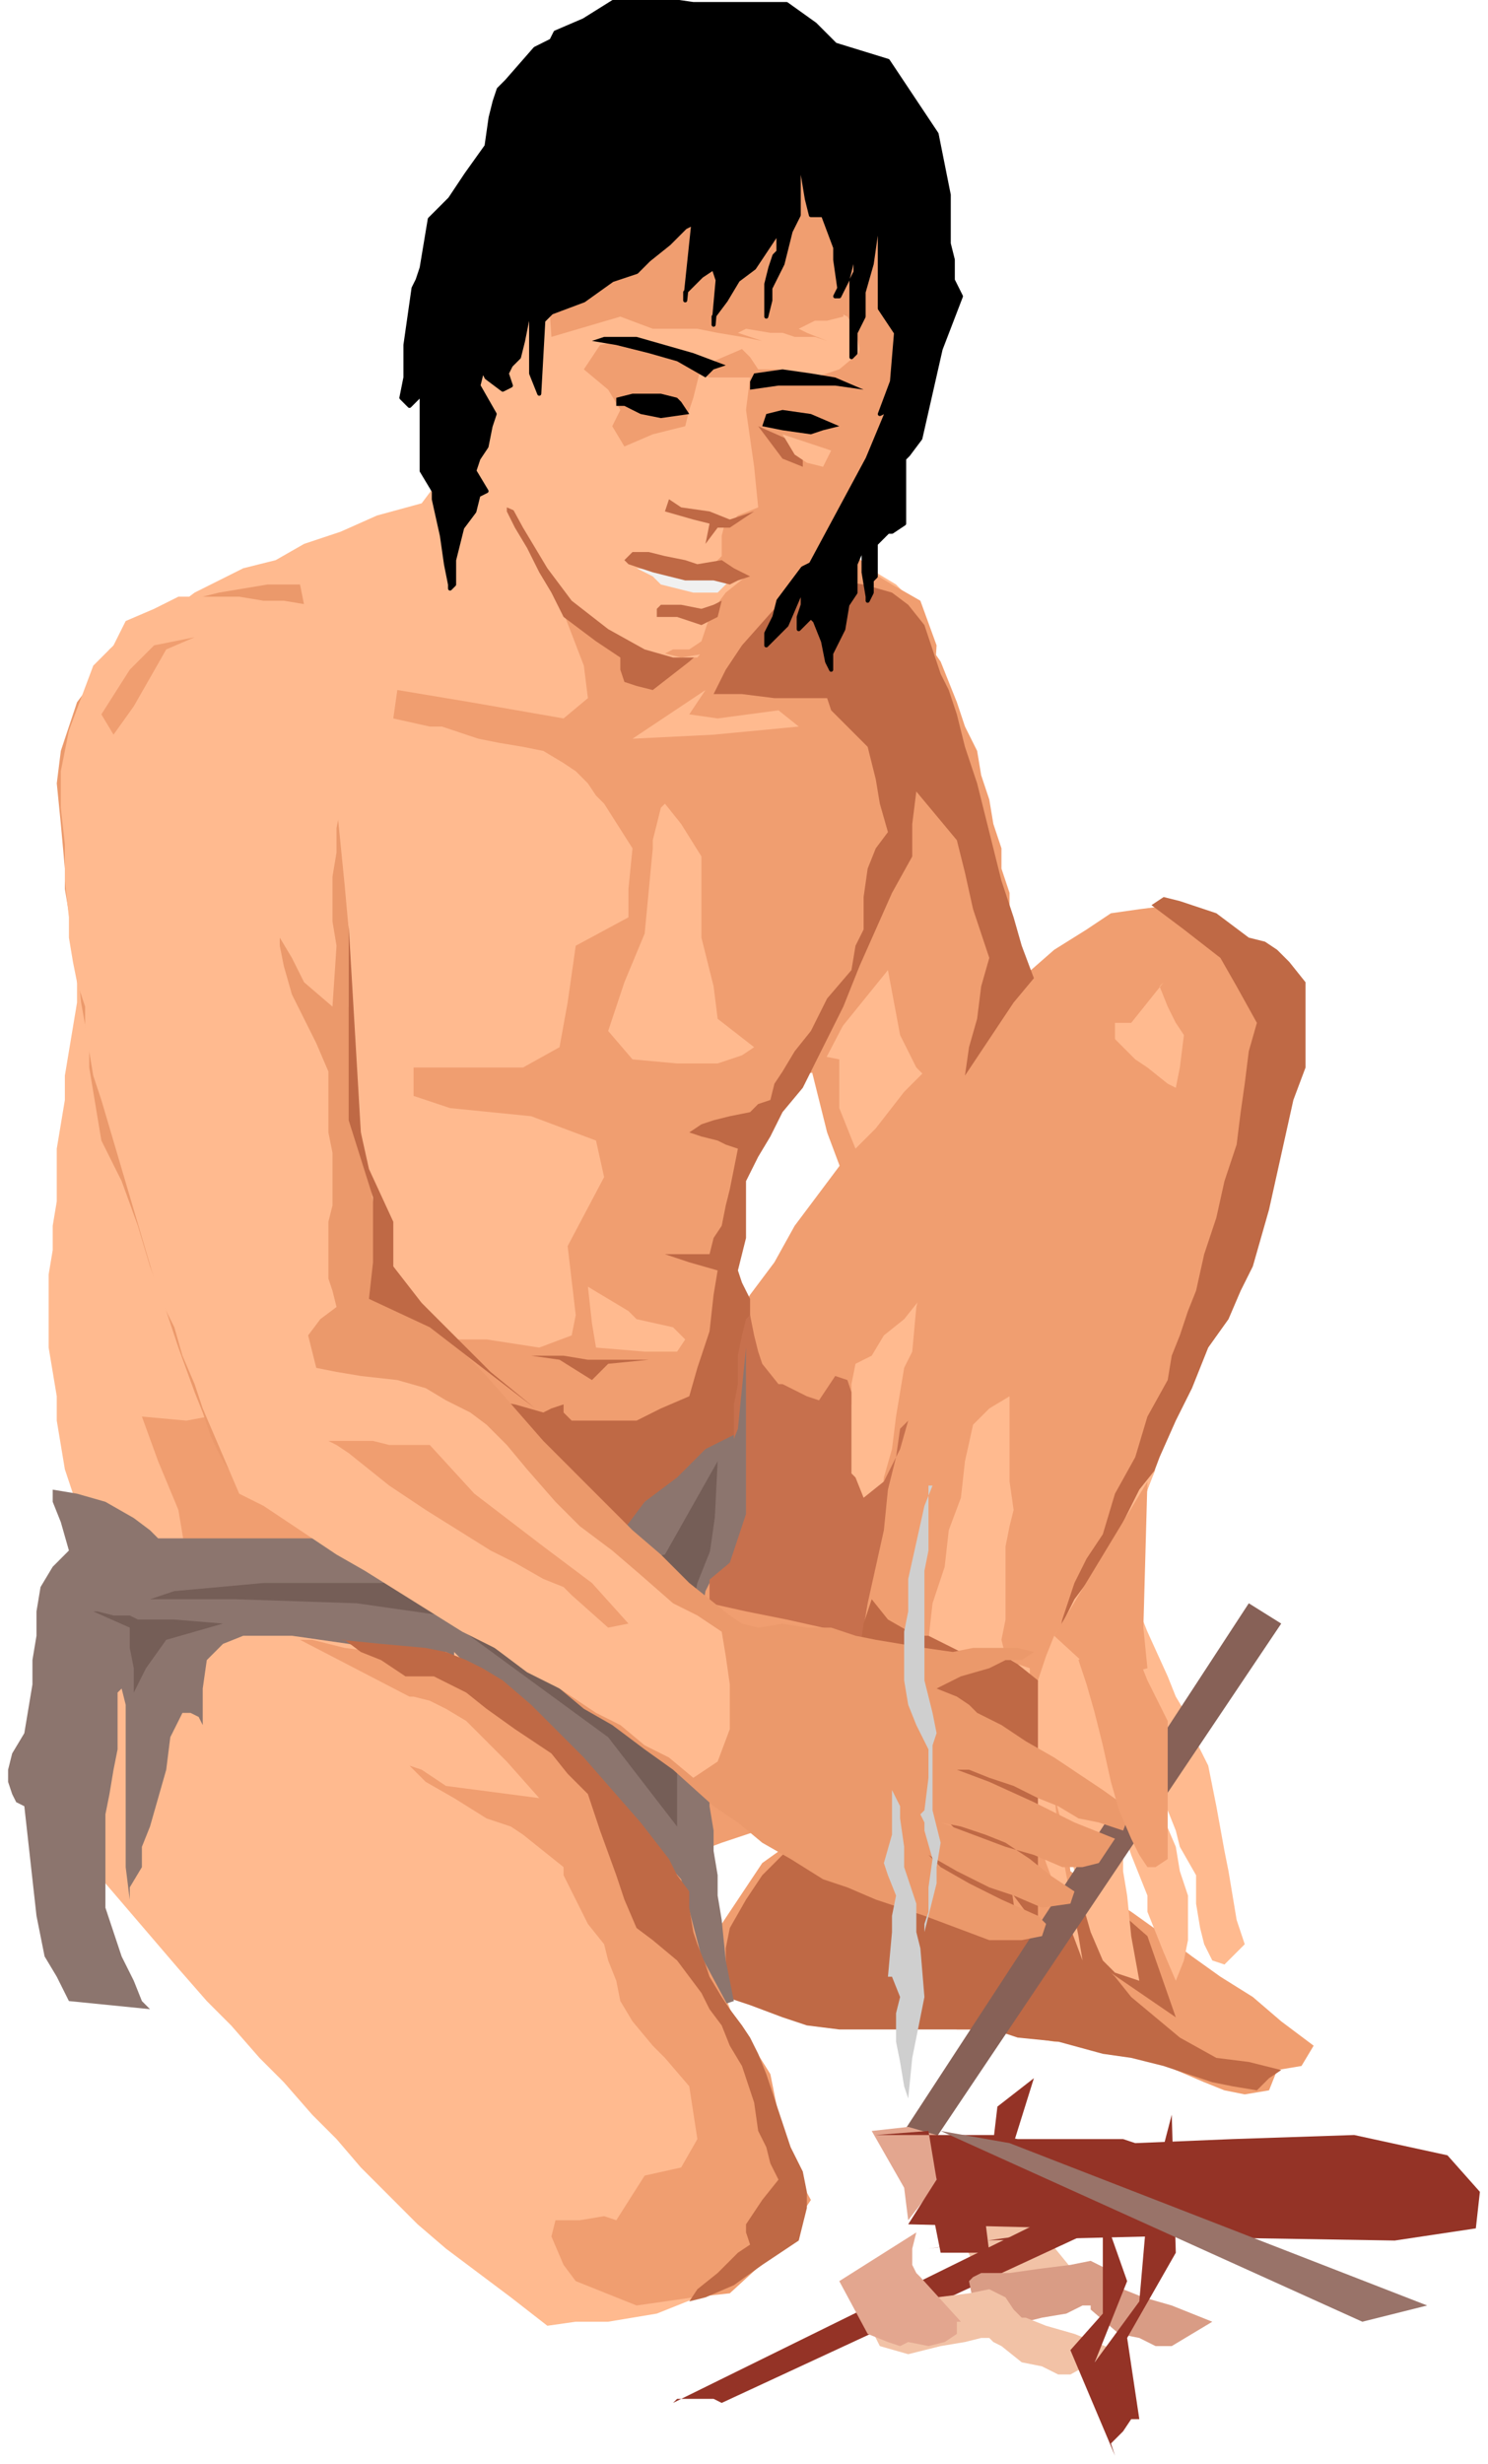 <svg xmlns="http://www.w3.org/2000/svg" fill-rule="evenodd" height="98.059" preserveAspectRatio="none" stroke-linecap="round" viewBox="0 0 367 607" width="59.248"><style>.brush1{fill:#f2c2a6}.pen1{stroke:none}.brush2{fill:#f09e70}.brush3{fill:#ffba8f}.brush4{fill:#bf6945}.brush5{fill:#8c756e}.brush6{fill:#755e57}.brush8{fill:#943326}.brush10{fill:#e3a68f}.brush12{fill:#000}</style><path class="pen1 brush1" d="m255 539-18 12 6 13 5 2 3 1 2-1 5 1 4-1 3-2v-3h1l-9-11-1-1-1-2-1-4 1-4z"/><path class="pen1 brush2" d="m200 129 9 6 10 9 6 9 7 10 2 5 2 5 2 6 3 6 1 6 2 6 1 6 2 6v5l2 6v6l2 6 1 6 1 6 1 6 2 6 1 5 2 6 1 5 2 6 4 10 6 10-4 3-3 6-4 6-3 6-4 5-3 6-3 5-1 5-8-4-6-3-6-5-4-4-5-7-3-7-3-7-2-7-3-9-3-8-2-8-2-8-4-9-3-7-3-8-3-6v-11l1-6 1-9 1-8 1-10 2-9v-10l2-10v-9l2-7 1-7 1-5v-3h1z"/><path class="pen1 brush3" d="m219 239 3 16 4 8 4 4-6 12-8 11-5-7-4-10v-12l-5-1 17-21z"/><path class="pen1 brush3" d="m134 78-3 4-3 6-4 6-4 8-5 6-3 7-5 5-3 4-11 3-9 4-9 3-7 4-8 2-6 3-6 3-4 3-9 6-6 9-3 6v7l-1 8 1 10-1 6-1 7-1 6-1 7-1 6-1 7-1 6v7l-1 6-1 6-1 6v6l-1 6-1 6v13l-1 6v6l-1 6v18l1 6 1 6v6l1 6 1 6 2 6 1 6 2 7 2 7 3 7 6-1 7-1 6-1h7l6-1h21l6-1 7-1 6-1h7l6-1h21l5-3 5-1 4-2 5-1 4-2 5-1 5-1 6-1v-9l3-8 1-11v-16l1-7 1-7 2-7v-8l1-6 1-7 2-6 2-4 3-4 4-5 4-5 4-7 4-7 4-8 5-8 3-9 4-9 3-9 3-8 1-9 2-8v-8l1-6v-11l-2-5-1-3-6-6-5-3-7-3h-6l-5 1-1 4-2-6 1-5 2-4 4-3 5-7 2-6-6 2-6 2-5 2-4 3-9 2-8 1-9-4-9-8-5-7-5-7-3-5-2-5-2-5-2-5z"/><path class="pen1 brush2" d="m139 151 5 13 1 8-6 5-23-4-18-3-1 7 9 2h3l9 3 5 1 6 1 5 1 5 3 3 2 3 3 2 3 2 2 7 11-1 10v7l-13 7-2 14-2 11-9 5h-27v7l9 3 20 2 16 6 2 9-9 17 2 17-1 5-8 3-13-2h-10l-48 17-16 3-11-1 4 11 5 12 2 12 67 3 57-11 5-27 4-32 3-29 14-23 6-1 12-23 14-35 2-30 1-17-4-11-7-4-10-6h-4l-8 2h-6l-5 2-7 1-6 2h-7l-7 2h-6l-5 2-8 1-2 1z"/><path class="pen1 brush2" d="m252 241 8-7 8-5 6-4 7-1 8-1 5 6-3 6-3 7-3 7-3 7-3 6-3 7-3 7-2 7-3 6-3 7-3 7-2 7-3 6-3 7-3 7-2 7-3 6-3 7-3 7-3 7-3 6-2 7-3 7-2 7-3 6-3 7-3 7-3 7-3 6-2 8-3 6-2 8-9 2-9 3-9 3-8 3-10-4-10-4-10-4-9-4 1-6 1-6 1-6 2-6 1-6 2-6 1-6 2-5 3-7 3-7 3-6 4-5 3-6 3-6 3-5 4-5 5-10 6-9 6-9 6-8 5-9 6-8 6-8 8-8 7-9 9-9 9-10 11-9z"/><path class="pen1 brush4" d="m183 159-4 6-3 6h7l8 1h13l1 3 3 3 3 3 3 3 1 4 1 4 1 6 2 7-3 4-2 5-1 7v8l-2 4-1 6-6 7-4 8-4 5-3 5-2 3-1 4-3 1-2 2-5 1-4 1-3 1-3 2 3 1 4 1 2 1 3 1-1 5-1 5-1 4-1 5-2 3-1 4h-11l6 2 7 2-1 6-1 9-3 9-2 7-7 3-6 3h-16l-2-2v-2l-3 1-2 1-7-2-6-1 9 9 10 10 4 5 4 5 5 3h7l10-9 10-8 2-5 2-5v-6l1-6v-18l-2-4-1-3 1-4 1-4v-14l3-6 3-5 3-6 5-6 5-10 5-10 4-10 4-9 4-9 5-9v-8l1-8 5 6 5 6 2 8 2 9 2 6 2 6-2 7-1 8-2 7-1 7 4-6 4-6 4-6 5-6-3-8-2-7-3-9-2-8-2-8-2-8-3-9-2-8-2-6-2-4-2-6-2-6-4-5-4-3-7-2-7-1-4-1-3-1-8 9-8 9z"/><path class="pen1 brush3" d="m180 391 7-21 16-13 7-11v-5l1-5 4-2 3-5 5-4 4-5 2-1-8 49-4 32-8-3-2-1-3-1-5-1-5-1-10-2h-4z"/><path class="pen1 brush2" d="m284 237-7 6-6 7-6 5-4 6-10 9-6 10-4 3-3 5-3 5-2 7-3 6-2 8-2 8-1 11-2 4-1 6-1 6-1 8-2 7-1 9-1 8-1 9-2 8-1 8-2 7-1 8-1 6-1 6-1 5v5l-5 5-6 6-7 5-4 6-6 9-1 8 3 6 9 5h5l6 1 6 1 6 1h6l6 1 6 1 6 2h6l6 1 6 1 6 1h6l6 1 6 1 6 2 6 3 7 3 5 2 5 1 6-1 2-5 6-1 3-5-8-6-7-6-8-5-7-5-8-6-7-5-8-5-7-5-1-9-1-8-1-9v-8l2-10 3-9 3-10 4-9 3-10 4-9 4-9 4-9 3-10 4-9 4-10 4-9 3-9 3-9 3-8 4-8 1-9 1-6 1-7 1-5-1-9-4-5-5-3-5-3-5-3-4-2-6 4-6 5z"/><path class="pen1 brush4" d="m200 450-6 6-6 6-4 6-4 7-1 5v6l-1 3 1 3 6 2 8 3 6 2 8 1h38l6 2 10 1 11 3 7 1 8 2 6 2 6 2 5 1 6 1 3-3 3-2-8-2-8-1-9-5-6-5-6-5-4-5-5-5-5-4-7-3-7-1-1-5-1-7-3-7 1-4-3-2-7 1-10 2-8 2v-9h-4l-6 3-7 1-2 1z"/><path class="pen1 brush4" d="m271 484 19 13-7-20-8-7-12-4-1 15 9 3zm13-261 8 6 9 7 4 7 5 9-2 7-1 8-1 7-1 8-3 9-2 9-3 9-2 9-2 5-2 6-2 5-1 6-5 9-3 10-5 9-3 10-4 6-3 6-3 9-2 10-2 6-1 7-2 7-1 7-1 7v9l1 4v2l2-1v-10l1-8 1-7 1-9 1-6v-4l1-1 4-9 5-9 5-9 5-9 3-9 3-8 4-9 4-8 4-10 5-7 3-7 3-6 2-7 2-7 2-9 2-9 2-9 3-8v-21l-4-5-3-3-3-2-4-1-4-3-4-3-6-2-3-1-4-1-3 2z"/><path class="pen1 brush3" d="m229 404 1-9 3-9 1-9 3-8 1-9 2-9 4-4 5-3v21l1 7-1 4-1 5v18l-1 5 1 4 3 2 3 1v11l-9 1-8 1-10-3-9-2v-4l1-4 1-2 4-1 3-3 2-1zm-121-8 7 8 8 9 7 8 8 9 6 8 8 9 7 9 9 9 3 8 4 10 4 9 4 11 3 10 3 10 4 9 5 10-3 4-3 6-5 5-6 6-5 1-4 2-5 2-5 2-6 1-6 1h-8l-7 1-9-7-8-6-8-6-7-6-7-7-7-7-6-7-6-6-7-8-6-6-7-8-6-6-7-8-6-7-6-7-6-7-1-6v-5l-1-6v-5l-1-11v-10l-1-11-1-10-1-11v-10h3l4 1 6 1 6 1 8 2 8 1 9 2 8 1 8 2 7 1 7 2h5l5 1 2 1 2 1z"/><path class="pen1 brush5" d="m182 363-1 5-1 6-2 6-1 6-3 6-1 6-2 6 1 6 1 8 1 11v5l1 5v6l1 6v5l1 6v5l1 6 1 10 2 10-6 2-4-6-3-7-1-6-3-8-1-7-8-9-7-7-7-9-7-7-6-6-5-5-6-6-5-5v1l-2-1H95l-9-2-7-1-7-1H60l-5 2-4 4-1 7v9l-1-2-2-1h-2l-1 2-2 4-1 8-2 7-2 7-2 5v5l-3 5v3l-1-8v-40l-1-4-1 1v14l-1 5-1 6-1 5v23l2 6 2 6 3 6 2 5 2 2-10-1-10-1-3-6-3-5-2-10-1-9-1-9-1-9-2-1-1-2-1-3v-3l1-4 3-5 1-6 1-6v-6l1-6v-6l1-6 3-5 4-4-2-7-2-5v-3l6 1 7 2 7 4 4 3 2 2h76l9-1h29l6-8 8-6 7-7 8-4 5-3h2l-1 4-6 9z"/><path class="pen1 brush6" d="m177 360-13 23-16 3-54 4H65l-22 2-6 2h21l30 1 21 3 41 30 17 22v-34l5-26 4-10 1-20z"/><path class="pen1 brush3" d="m285 362-2 5-1 5-1 2v3h-2v-2 17l4 10 5 11 2 5 3 5 2 6 3 6 2 10 2 11 1 5 1 6 1 6 2 6-5 5-3-1-2-4-1-4-1-6v-7l-4-7-1-4-2-5-3-5 2 7 3 7 1 6 2 6v11l-1 5-2 5-3-7-2-5-2-5v-4l-2-5-2-5-2-6-1-5v4l1 5v6l1 6 1 10 2 11-6-2-3-3-3-7-2-7-2-8-2-8-2-7-1-4 1 9 2 11 1 5 1 5 1 5 1 6-3-8-3-8-3-8-2-7-2-7v-6l1-2v-15l1-8 2-6 2-5 2-3 3-6 3-4 3-5 3-4 2-4 2-4 3-6 4-5z"/><path class="pen1 brush2" d="m260 403 12 11 11-3-1-10 1-36-23 38z"/><path class="pen1" style="fill:#876157" d="m308 395-85 130 7 3 86-128-8-5z"/><path class="pen1 brush8" d="m166 592 126-62 9 5-123 57-2-1h-9l-1 1z"/><path class="pen1 brush8" d="m232 555-2-10 6-5 4-2 3-2h1l2-17 9-7-5 16 6 3 4 3 2 1 1 1 1 8-14 3h-7l1 8h-12z"/><path class="pen1" style="fill:#d99c85" d="m240 561-1 1 1 5 2 4 7 2 8-2 6-1 4-2h2v1l7 6 5 1 4 2h4l10-6-10-4-7-2-5-2h-1l-1-2-2-3-4-2-5 1-8 1-7 1h-7l-2 1z"/><path class="pen1 brush1" d="m215 568-1 1 1 5 2 4 7 2 8-2 6-1 4-1h2l1 1 2 1 5 4 5 1 4 2h3l11-6-10-4-7-2-5-2h-1l-2-2-2-3-4-2-5 1-8 1-7 1h-7l-2 1z"/><path class="pen1 brush10" d="m226 550-19 12 7 13 5 2 3 1 2-1 5 1 4-1 3-2v-3h1l-10-11-1-1-1-2v-4l1-4z"/><path class="pen1 brush8" d="m275 605-11-26 8-9v-25l6 17-8 20 11-15 2-23 6-23 1 34-12 21 3 20h-2l-2 3-3 3 1 3z"/><path class="pen1 brush4" d="M125 125v1l2 4 3 5 3 6 3 5 3 6 4 3 4 3 3 2 3 2v3l1 3 3 1 4 1 9-7 8-7 6-6 6-6 4-7 4-6 3-6 6-6-11 6-10 7-10 7-10 8-5 1-4 1-8-4-8-8-9-9-7-3z"/><path class="pen1 brush3" d="m113 62-1 6v6l1 4 1 5 1 5 3 3-1 4v11l2 6 4 7 6 11 6 10 6 8 9 7 9 5 7 2h6l5-6 6-5 4-5 5-3 3-5 4-5 4-6 6-6 4-7 4-7 2-9 3-8 1-10 1-10 1-10 2-9-2-8-2-6-4-6-5-4-7-5-6-3-7-3-7-2-8-3h-8l-8-1-6 2h-8l-5 3-5 2-3 5-5 4-6 10-3 5-2 5-1 4 1 3-4 4-3 5z"/><path class="pen1 brush2" d="m161 85 6 2 6 3-1 4-1 4-1 3-1 4-8 2-7 3-3-5 2-4-3-5-6-5 2-3 2-3 5-1 8 1zm24 8-1 8 1 7 1 7 1 10-5 2-1 1h-2l-1 4v5l-3 3-5 2 6-1 8 1-5 4-3 4h-5l-4-1 4 1 4 2-2 6-3 2h-4l-2 1 4 1 6-1 5-2 4-1 5-5 5-5 4-6 5-6 3-7 4-6 3-5 4-4 2-9 2-6 1-4 1-3-1-6-1-6-7 6-6 5-6 2h-16z"/><path class="pen1 brush4" d="M162 152h5l6 2 4-2 1-4-2 1-3 1-5-1h-5l-1 1v2z"/><path class="pen1" style="fill:#4d1a00" d="m121 65-1 9 2 12-5-5-1-10 5-6z"/><path class="pen1 brush2" d="m213 38-11 7v5l1 6-1 5-1 6-5 7-7 3h3l5-1 6-1 6 3 2 3 1 5-1 5-3 4-5-2-5-1-6-1h-5l-2-3-2-2-7 3-3 2-1 1 3 1h16l6 2 24-7 5-25 2-21-15-4z"/><path class="pen1 brush12" d="m186 92-1 2v2l7-1h14l7 1-7-3-6-1-7-1-7 1z"/><path class="pen1 brush4" d="m187 105 6 8 5 2v-3l-2-3-9-4zm-1 21-6 2-5-2-7-1-3-2-1 3 7 2 4 1-1 5 3-4h3l6-4z"/><path class="pen1 brush12" d="m207 105-7-3-7-1-4 1-1 3 5 1 7 1 3-1 4-1zm-37-3-2-3-1-1-4-1h-7l-4 1v2h2l4 2 5 1 7-1z"/><path class="pen1" style="fill:#f0f0f0" d="m180 143-3 3h-6l-8-2-2-2-4-2 23 3z"/><path class="pen1 brush4" d="m155 139 6 2 8 2h7l4 1 2-1 3-1-4-2-3-2-6 1-3-1-5-1-4-1h-4l-1 1-1 1 1 1z"/><path class="pen1 brush12" d="m146 84 6 1 8 2 7 2 7 4 2-2 3-1-8-3-7-2-7-2h-8l-3 1z"/><path class="pen1 brush3" d="m205 111-12-4 3 5 3 2 4 1 1-2 1-2z"/><path class="pen1 brush2" d="m136 83 17-5 8 3h11l5 1 6 1 5 1-6-2 2-1 6 1h3l3 1h5l3 1-5-2-2-1 4-2h3l4-1V68l2-1v-3l1-4-1-5v-1l-14-24-61 38 1 15z"/><path class="brush12" style="stroke:#000;stroke-width:1;stroke-linejoin:round" d="m198 41-1 1v11l-2 4-2 8-3 6v3l-1 4v-8l1-4 1-3 1-1v-5l-2 3-4 6-4 3-3 5-3 4v2l1-11-1-3-3 2-4 4v2l2-19-2 1-4 4-5 4-3 3-6 2-7 5-8 3-2 2-1 18-2-5V76l1-3-1 1-1 5-1 5-1 4-2 2-1 2 1 3-2 1-4-3-1-2-1 4 4 7-1 3-1 5-2 3-1 3 3 5-2 1-1 4-3 4-1 4-1 4v6l-1 1v-1l-1-5-1-7-2-9v-8 6l-3-5V97l-3 3-2-2 1-5v-8l1-7 1-7 1-2 1-3 1-6 1-6 5-5 4-6 5-7 1-7 1-4 1-3 2-2 7-8 4-2 1-2 7-3 8-5 3-1h4l5 1 7 1h23l7 5 5 5 13 4 12 18 3 15v12l1 4v5l2 4-5 13-5 22-3 4-1 1v16l-3 2h-1l-3 3v8l-1 1v3l-1 2v-1l-1-6v-8l1-2v-2 3l-3 7v7l-2 3-1 6-3 6v4l-1-2-1-5-2-5-1-1-3 3v-3l1-3v-4l1-1-2 3-3 7-4 4-1 1v-3l2-4 1-4 3-4 3-4 2-1 14-26 5-12-2 1 3-8 1-12-4-6V56l-1 2-1 7-2 7v6l-2 4v5l-1 1V69l1-2v-8 2l-2 8-2 4h-1l1-2-1-7v-3l-3-8h-3l-1-4-1-6v-2z"/><path class="pen1 brush10" d="m215 525 8 14 1 8 7-9v-12l-7-2-9 1z"/><path class="pen1 brush8" d="M216 526h29l6 1h26l3 1 24-1 30-1 23 5 8 9-1 9-20 3-61-1-41 1-13 2 36-5-41-1 7-11-2-12-13 1z"/><path class="pen1" style="fill:#c7704d" d="m185 324 1 5 1 4 1 3 4 5h1l4 2 2 1 3 1 4-6 3 1 1 3v20l1 1 2 5 5-4 4-8 2-7-2 2-1 7-2 8-1 10-2 9-2 9-1 6v3l-10-3-9-2-10-2-9-2v-10l3-9 1-9 2-9v-12l1-5v-7l1-5 1-4 1-1z"/><path class="pen1 brush4" d="m215 394 4 5 7 4h3l4 2 4 2 6 1 1-1h2l5 3 5 4v61l-6-8-6-7-6-7-6-6-6-7-5-7-6-7-5-6 1-7 1-6 1-7 2-6z"/><path class="pen1" style="fill:#eb996b" d="m74 144 1 5 1 6 1 5 2 6v5l1 6 1 5 1 6 1 10 1 10 1 10 1 11v19l1 10 1 11 1 10 2 11 1 6 2 6 1 6 3 6 2 2 3 5 5 5 6 7 6 6 7 8 7 8 8 8 7 7 7 7 7 6 7 7 5 4 5 4 3 2 4 1 6-1 6 1h6l6 2 5 1 6 1 6 1 7 1 5-1h11l4 1-3 2h-4l-4 2-7 2-6 3 5 2 3 2 2 2 6 3 6 4 7 4 6 4 6 4 7 5-2 5-6-2-5-1-5-3-5-2-6-3-6-2-5-2h-3l8 3 11 5 10 5 10 4-2 3-2 3-4 1h-5l-7-3-7-2-8-3-8-3 5 1 6 2 5 2 6 4 5 4 6 4-1 3-7 1-7-3-6-2-8-4-7-4 3 3 7 4 8 4 9 4 2 2-1 3-5 1h-8l-8-3-8-3-6-2-6-2-7-3-6-2-8-5-7-4-6-5-6-4-10-9-7-5-8-6-7-4-6-5-6-4-7-4-6-4-6-3-5-3-6-4-6-4-6-4-5-3-7-4-6-4-7-5-6-4-4-6-3-6-2-6-2-5-4-11-3-9-4-11-3-10-4-11-5-10-1-6-1-6-1-6v-5l-2-11-1-10-1-6-1-6-1-6v-5l-1-11-1-10 1-8 2-6 2-6 3-4 5-9 7-5 6-5 10-3 4-1 6-1 6-1h8z"/><path class="pen1 brush3" d="m161 209-2 21-5 12-4 12 6 7 11 1h10l6-2 3-2-9-7-1-8-3-12v-20l-5-8-4-5-1 1-1 4-1 4v2zm-5-27 20-1 21-2-5-4-15 2-7-1 4-6-18 12zm-10 144 1 6 12 1h8l2-3-3-3-9-2-2-2-10-6 1 9z"/><path class="pen1 brush3" d="m84 199-1 5v6l-1 6v11l1 6-1 15-7-6-3-6-3-5v2l1 5 2 7 3 6 3 6 3 7v15l1 5v13l-1 4v14l1 3 1 4-4 3-3 4 1 4 1 4 5 1 6 1 9 1 7 2 5 3 6 3 4 3 5 5 5 6 7 8 6 6 8 6 7 6 8 7 6 3 6 4 1 6 1 7v11l-3 8-6 4-6-5-6-3-6-5-6-3-9-6-8-4-8-6-8-4-8-5-8-5-8-5-7-4-6-4-6-4-6-4-6-3-3-7-3-7-3-7-2-6-3-7-2-7-3-6-2-6-13-44-2-6-1-6-1-6v-5l-2-6-1-5-1-6v-5l-1-9v-9l-1-9v-9l2-10 3-8 3-8 5-5 3-6 7-3 6-3h15l6 1h5l6 1 2 5 3 6 1 6 2 6v6l1 7-1 7v7z"/><path class="pen1 brush2" d="m106 356 11 12 17 13 12 9 9 10-5 1-9-8-2-2-5-2-7-4-6-3-8-5-8-5-9-6-5-4-5-4-3-2-2-1h11l4 1h10zM32 165l-7 11 3 5 5-7 8-14 7-3-10 2-6 6zm42 239 27 14h1l4 1 4 2 5 3 6 6 4 4 8 9-23-3-3-2-3-2-3-1 4 4 7 4 8 5 6 2 3 2 10 8v2l3 6 3 6 4 5 1 4 2 5 1 5 3 5 5 6 3 3 6 7 2 13-4 7-9 2-7 11-3-1-6 1h-6l-1 4 3 7 3 4 15 6 14-2 9-1 12-11 8-12-6-11-4-20-10-16-7-13-5-19-8-9-10-12-15-14-13-12-7-6-18-2-4-1-8-1-8-2h-3z"/><path class="pen1 brush3" d="m287 242-8 10h-4v4l5 5 3 2 5 4 2 1 1-5 1-8-2-3-2-4-2-5 1-1z"/><path class="pen1 brush4" d="m131 334 7 1 8 5 4-4 10-1h-15l-6-1h-8zM86 228l3 51 2 9 6 13v11l7 9 17 17 11 9-26-20-15-7 1-9v-16l-6-19v-48zm-2 176h1l4 3 5 2 6 4h7l8 4 5 4 7 5 6 4 3 2 4 5 5 5 3 9 4 11 2 6 3 7 4 3 6 5 3 4 3 4 2 4 3 4 2 5 3 5 1 3 2 6 1 7 2 4 1 4 2 4-4 5-4 6v2l1 3-3 2-5 5-5 4-2 3 4-1 7-3 7-5 9-6 2-8v-4l-1-5-3-6-2-6-2-6-2-6-2-5-2-4-2-3-3-4-2-3-3-5-1-3-2-5-1-3-1-6v-4l-3-4-2-4-7-9-7-8-7-8-6-6-7-7-7-6-5-3-4-2-5-2-5-1-11-1-10-1z"/><path class="pen1 brush6" d="m23 397 9 4v5l1 5v6l3-6 5-7 14-4-12-1h-9l-2-1h-4l-4-1h-1z"/><path class="pen1 brush2" d="m270 422 2 8 2 9 2 7 3 7 2 4 2 3h2l3-2v-34l-5-10-4-10-6 1-3 1-3 1v1l-1 1 1 3 1 3 2 7z"/><path class="pen1" style="fill:#997369" d="m232 525 104 47 16-4-103-40-17-3z"/><path class="pen1 brush5" d="m174 390 6-5 4-12v-41l-2 20-4 10-4 28z"/><path class="pen1" d="M220 436v16l-2 7 1 3 2 5-1 5v4l-1 11h1l2 5-1 4v7l1 5 1 6 1 3 1-10 3-15-1-12-1-4v-7l-3-9v-5l-1-7v-3l-2-4v-5zm10-70-2 5-2 9-2 9v8l-1 5v12l1 6 2 5 3 6v7l-1 8-1 1 1 2v2l2 7-1 7v6l-1 3v2l3-12v-4l1-6-1-4-1-4v-16l1-3-1-5-1-4-1-4v-27l1-5v-16h1z" style="fill:#cfcfcf"/></svg>
